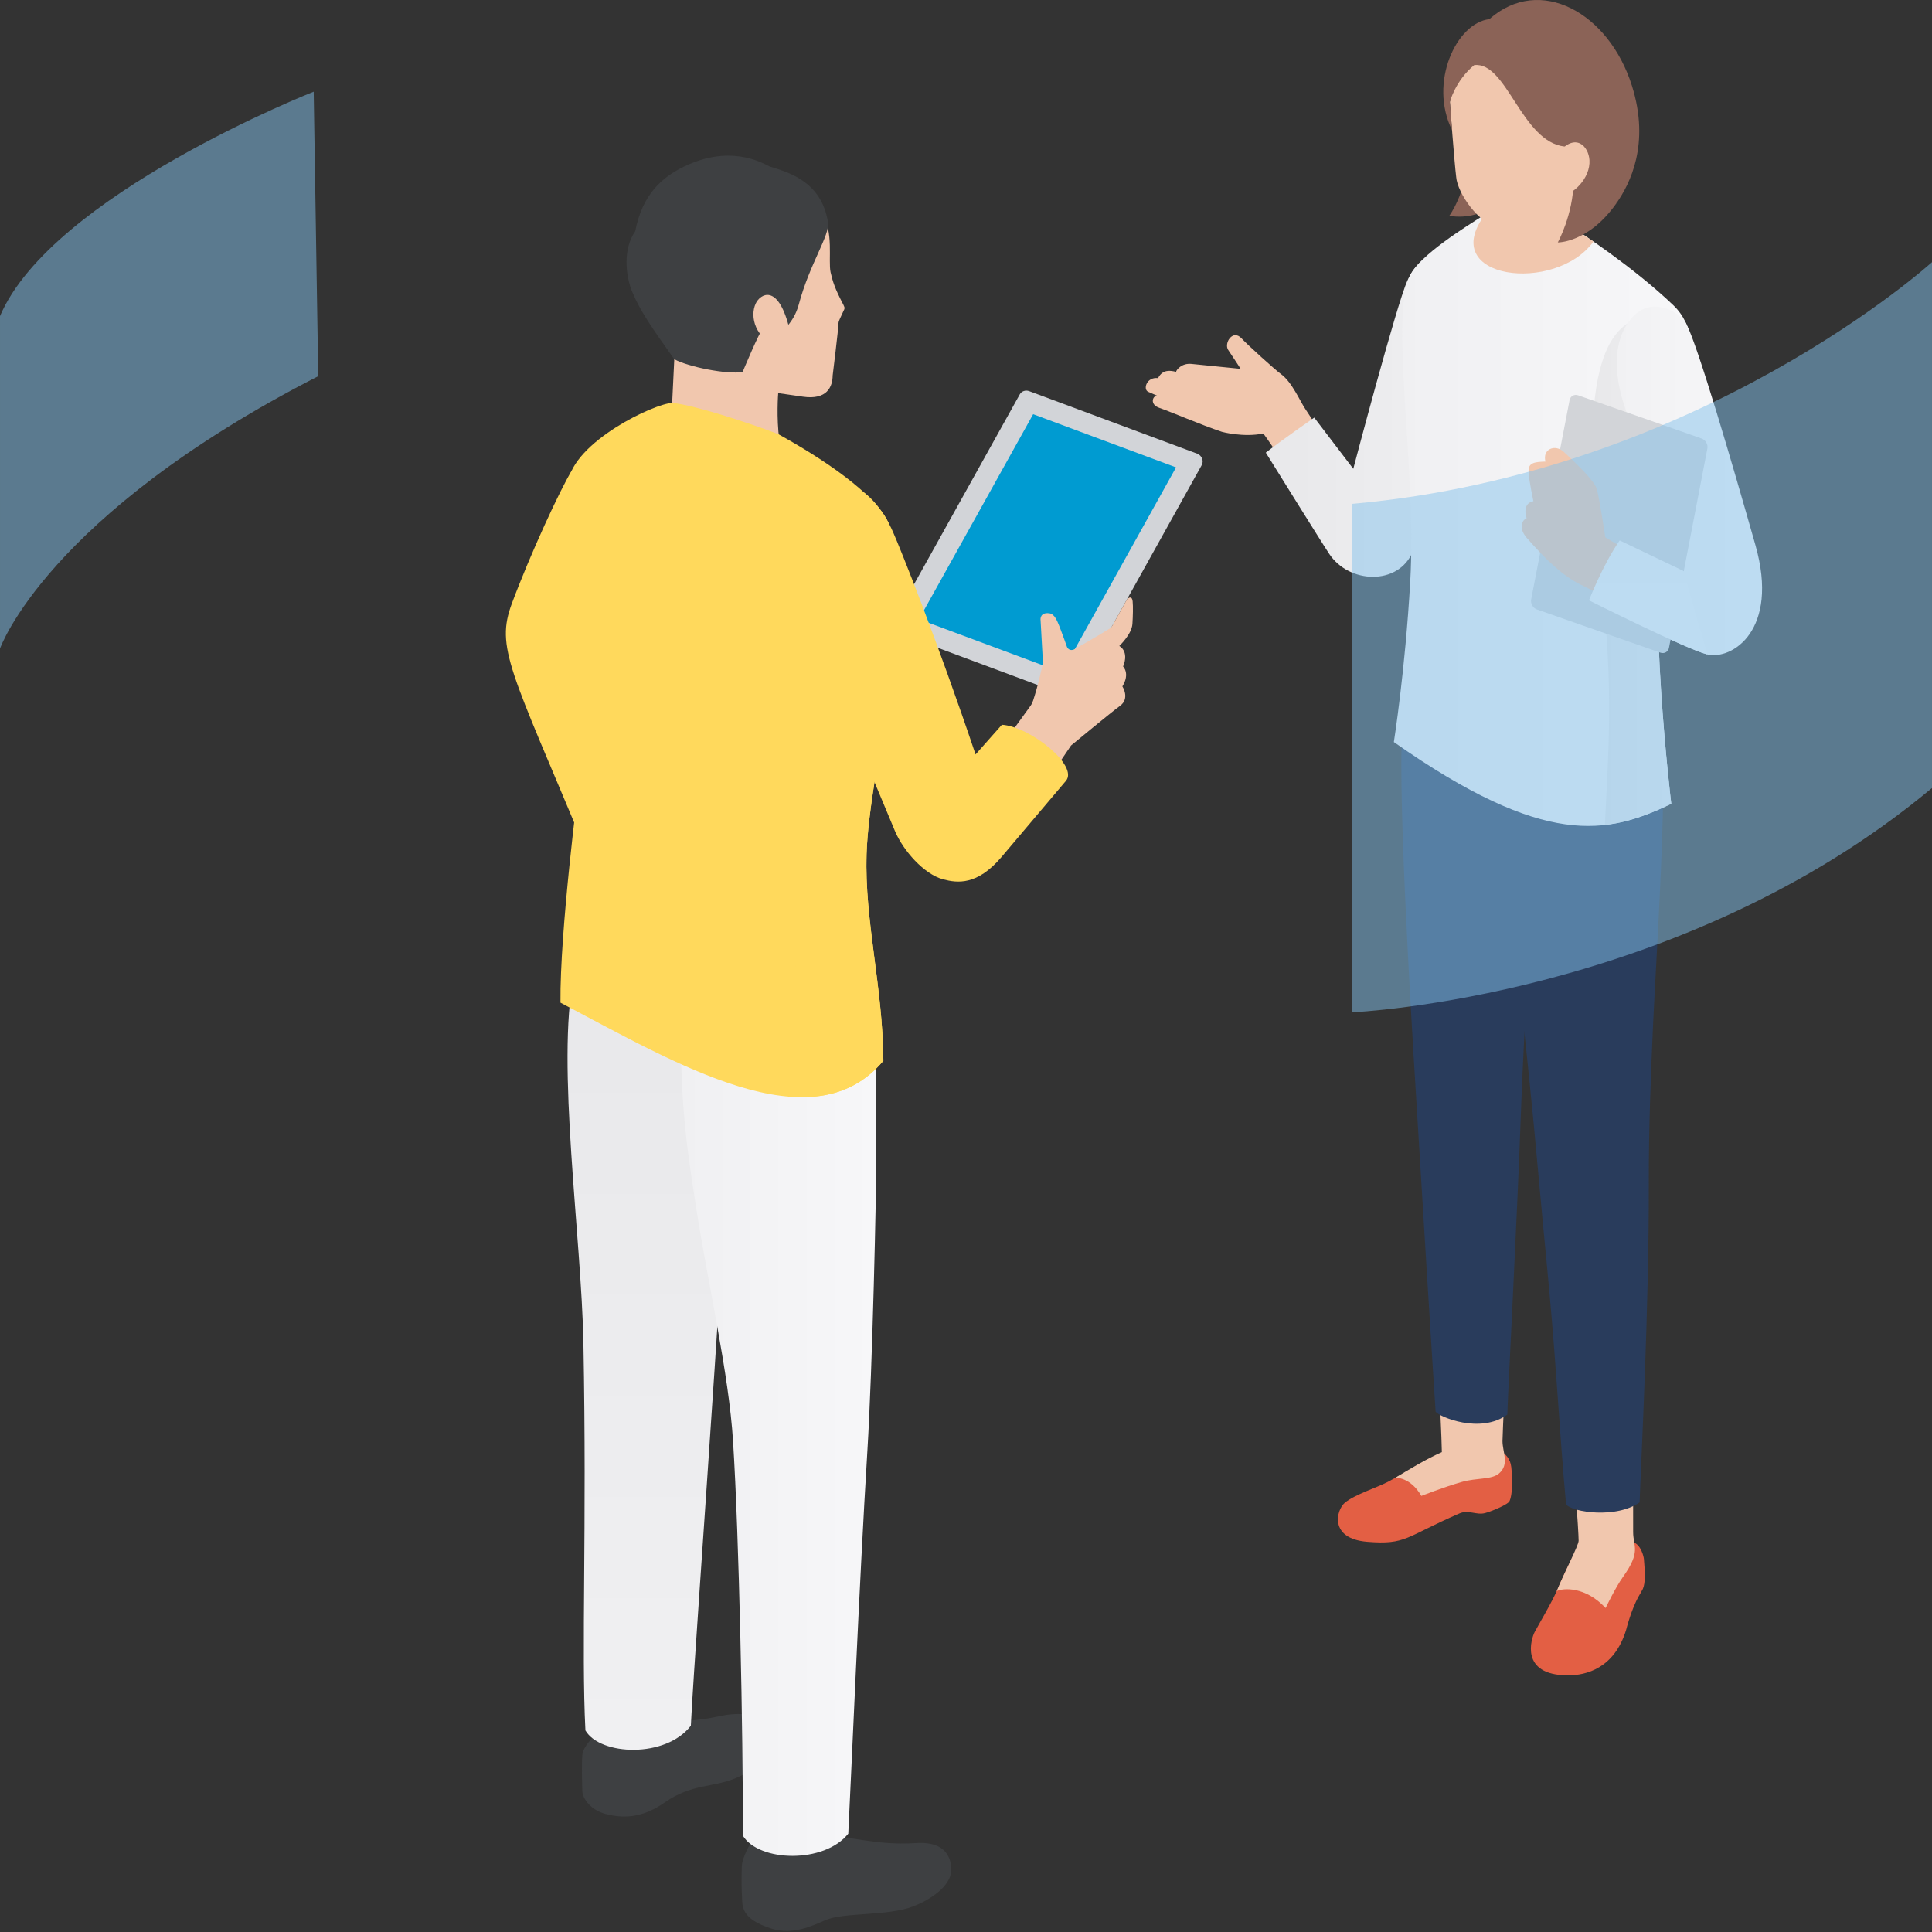 <svg width="179" height="179" viewBox="0 0 179 179" fill="none" xmlns="http://www.w3.org/2000/svg"><rect x="0" y="0" width="179" height="179" fill="#333333" stroke="none"/><g style="mix-blend-mode:multiply" opacity="0.5"><path d="M29.484 34.852L29.064 8.494C29.064 8.494 4.782 18.046 0.001 29.284L0.001 60.09C0.001 60.09 4.273 47.778 29.484 34.852Z" fill="#84C2EB"/></g><path fill-rule="evenodd" clip-rule="evenodd" d="M120.969 37.943C120.478 37.246 119.73 35.423 118.693 34.666C118.118 34.247 115.61 31.978 115.027 31.349C114.209 30.469 113.386 31.797 113.788 32.417C114.001 32.746 114.93 34.121 114.936 34.173C114.936 34.173 111.34 33.817 110.39 33.717C109.499 33.625 109 34.253 108.959 34.45C108.48 34.331 107.728 34.18 107.294 35.033C106.231 34.896 105.877 36.077 106.38 36.299C106.591 36.391 107.17 36.649 107.193 36.66C106.781 36.685 106.51 37.476 107.4 37.784C108.546 38.182 111.235 39.351 113.205 40.008C113.222 40.014 115.203 40.546 117.032 40.167C117.107 40.151 119.796 44.212 119.864 44.215L122.967 41.11C122.967 41.11 121.458 38.639 120.968 37.941L120.969 37.943Z" fill="#F1C7AE"/><path fill-rule="evenodd" clip-rule="evenodd" d="M130.863 51.171C129.525 54.246 125.013 54.093 123.161 51.328C122.455 50.273 117.276 41.937 117.276 41.937C119.007 40.595 121.765 38.692 121.765 38.692L125.382 43.437C125.382 43.437 129.394 28.199 130.392 26.005C131.581 23.388 134.122 22.594 135.666 23.411C137.713 24.494 138.495 26.645 137.895 28.998C137.194 31.742 132.055 48.428 130.862 51.171H130.863Z" fill="url(#paint0_linear_2376_26898)"/><path d="M133.786 134.538C132.072 135.159 130.877 136.086 128.587 137.294C127.605 137.812 125.501 138.472 124.596 139.233C123.794 139.907 123.126 142.559 126.676 142.847C130.291 143.142 130.199 142.396 135.221 140.218C136.051 139.858 136.79 140.392 137.576 140.19C138.078 140.061 139.385 139.533 139.781 139.184C140.036 138.958 140.21 137.56 140.018 135.919C139.929 135.159 139.511 134.701 138.87 134.313C137.597 134.185 135.73 133.681 133.788 134.536L133.786 134.538Z" fill="#E35F44"/><path d="M139.691 116.742L132.671 114.047C132.703 116.009 133.573 132.405 133.587 134.538C132.124 135.187 130.569 136.136 129.278 136.915C129.278 136.915 130.664 136.814 131.689 138.598C131.689 138.598 133.709 137.796 135.418 137.307C136.842 136.899 138.192 137.111 138.884 136.514C139.869 135.666 139.21 134.549 139.205 133.518C139.297 130.11 139.934 120.458 139.691 116.742Z" fill="#F1C7AE"/><path fill-rule="evenodd" clip-rule="evenodd" d="M146.235 143.229C146.235 143.229 145.12 145.302 144.346 147.151C143.825 148.394 142.521 150.567 142.176 151.229C141.892 151.776 140.743 155.204 145.258 155.222C146.972 155.229 149.564 154.559 150.655 151.029C150.68 150.953 151.117 149.137 151.849 147.855C151.904 147.758 152.174 147.299 152.213 147.203C152.449 146.653 152.422 145.719 152.306 144.429C152.29 144.251 152.053 143.118 151.298 142.872C147.857 141.759 147.386 141.778 146.234 143.23L146.235 143.229Z" fill="#E35F44"/><path d="M144.232 147.414C144.877 145.809 146.26 143.179 146.26 142.748C146.26 140.908 144.492 119.105 144.492 119.105L151.299 120.859C151.299 120.859 151.311 133.845 151.311 141.947C151.311 143.307 152.078 143.725 150.348 146.133C149.684 147.056 148.76 148.983 148.76 148.983C146.884 146.969 144.835 147.122 144.231 147.412L144.232 147.414Z" fill="#F1C7AE"/><path d="M130.137 64.163C130.117 64.534 130.087 64.968 130.053 65.459C129.982 66.473 129.892 67.735 129.855 69.182C129.638 77.481 131.163 100.865 131.258 102.517C131.566 107.782 132.846 128.433 133.01 130.793C133.331 131.263 137.149 132.898 139.655 131.059C139.668 129.813 140.585 112.44 140.894 103.588C141.207 94.613 141.853 85.712 142.269 78.559C142.641 72.166 142.557 67.026 142.52 64.926L134.025 61.023L130.139 64.161L130.137 64.163Z" fill="#293C5C"/><path d="M143.82 65.308L139.849 65.808L137.15 71.916C137.174 74.633 139.355 80.342 139.584 81.526C140.33 87.067 141.617 98.588 142.488 108.342C143.111 115.326 143.654 120.14 144.134 126.837C144.509 132.065 144.832 136.597 145.096 139.39C145.73 140.123 149.734 140.714 151.911 139.195C152.047 135.17 152.785 121.421 152.76 109.703C152.748 104.323 152.967 99.3 153.141 95.266C153.194 94.093 153.287 92.369 153.395 90.358C153.713 84.468 154.196 75.568 154.066 71.618C153.959 68.38 146.751 65.995 143.82 65.307V65.308Z" fill="#293C5C"/><path fill-rule="evenodd" clip-rule="evenodd" d="M136.071 14.637L140.311 17.17C137.721 20.859 134.283 19.984 134.283 19.984C134.283 19.984 135.726 18.046 136.071 14.637Z" fill="#8B6357"/><path fill-rule="evenodd" clip-rule="evenodd" d="M137.594 19.867C140.78 20.481 144.232 21.739 146.147 21.375C146.147 21.375 151.271 24.674 155.049 28.295C158.828 31.916 155.76 39.733 154.16 47.653C152.559 55.572 154.844 74.47 154.844 74.47C148.917 77.316 143.16 78.602 129.14 68.751C129.14 68.751 130.19 62.142 130.658 53.883C131.26 43.272 128.746 29.489 130.629 25.541C131.538 23.634 135.785 21.012 137.594 19.869V19.867Z" fill="url(#paint1_linear_2376_26898)"/><path d="M137.595 19.869L137.561 15.227L146.017 15.962L146.148 21.377C146.148 21.377 146.921 21.89 147.635 22.381C144.122 27.245 133.054 25.9 137.593 19.869H137.595Z" fill="#F1C7AE"/><path d="M154.161 47.654C155.619 40.433 158.21 34.169 156.151 29.869C154.239 29.398 152.515 29.101 152.066 29.302C149.837 30.294 145.722 31.824 148.36 53.892C149.56 63.94 148.969 70.179 148.691 76.426C150.925 76.174 152.878 75.415 154.843 74.471C154.843 74.471 152.559 55.575 154.159 47.656L154.161 47.654Z" fill="url(#paint2_linear_2376_26898)"/><path d="M156.24 30.015C157.295 31.985 160.523 43.035 162.642 50.509C164.887 58.428 160.443 61.175 158.175 60.631C156.325 60.188 147.22 55.627 147.22 55.627C147.22 55.627 148.47 52.381 150.063 50.073L156.001 52.912C156.001 52.912 151.41 40.513 150.475 37.497C150.428 37.345 148.457 32.066 151.455 29.178C153.164 27.533 155.634 28.882 156.241 30.016L156.24 30.015Z" fill="url(#paint3_linear_2376_26898)"/><path d="M154.632 60.015C154.559 60.392 154.199 60.596 153.833 60.468L142.396 56.465C142.029 56.336 141.789 55.923 141.861 55.544L145.42 37.081C145.492 36.704 145.853 36.499 146.219 36.629L157.655 40.631C158.023 40.76 158.263 41.173 158.19 41.552L154.632 60.015Z" fill="#D2D4D8"/><path d="M148.73 49.785C148.73 49.785 148.202 46.207 147.935 45.288C147.694 44.461 145.575 42.503 144.869 41.853C144.104 41.148 142.887 41.567 143.183 42.765C142.251 42.799 141.574 42.835 141.621 43.686C141.678 44.712 142.069 46.375 142.068 46.437C141.462 46.536 141.15 47.097 141.439 48.004C141.151 48.103 140.547 48.806 141.478 49.862C143.026 51.618 144.774 53.448 146.789 54.329C147.698 54.812 150.841 56.406 150.841 56.406L151.855 51.663L148.731 49.783L148.73 49.785Z" fill="#F1C7AE"/><path fill-rule="evenodd" clip-rule="evenodd" d="M142.939 4.64L135.496 4.6L134.328 9.44C134.328 9.44 134.748 15.076 134.917 16.413C135.03 17.853 136.996 20.828 139.013 21.118C140.53 21.336 143.145 19.536 144.795 18.127L146.543 13.737L147.027 9.241L142.939 4.639V4.64Z" fill="#F1C7AE"/><path fill-rule="evenodd" clip-rule="evenodd" d="M137.988 1.772C142.68 -2.369 149.071 1.178 151.202 7.956C152.892 13.336 151.028 17.025 149.76 18.83L145.04 13.816L144.97 13.578C140.962 13.147 139.61 5.669 136.584 6.032C134.843 7.458 134.33 9.442 134.33 9.442L134.533 12.065C132.348 7.638 134.931 2.13 137.988 1.774V1.772Z" fill="#8B6357"/><path d="M150.062 50.07L156 52.91L158.174 60.628C156.324 60.185 147.218 55.624 147.218 55.624C147.218 55.624 148.47 52.378 150.062 50.07Z" fill="url(#paint4_linear_2376_26898)"/><path fill-rule="evenodd" clip-rule="evenodd" d="M145.798 16.802C145.829 15.033 146.391 13.863 146.391 13.863L149.76 18.833C147.172 22.521 144.33 22.461 144.33 22.461C144.33 22.461 145.743 19.92 145.797 16.802H145.798Z" fill="#8B6357"/><path d="M144.422 14.114C145.988 12.267 147.18 13.548 147.263 14.83C147.368 16.475 145.769 18.143 144.331 18.25L144.422 14.114Z" fill="#F1C7AE"/><path d="M55.122 160.797C55.122 160.797 54.035 161.751 53.956 162.585C53.877 163.419 53.929 165.304 53.956 165.981C53.98 166.597 54.681 167.694 56.126 168.071C58.119 168.591 59.819 168.23 61.571 167.008C64.159 165.203 66.073 165.661 68.266 164.702C69.707 164.073 71.296 162.861 71.606 161.915C71.973 160.794 71.159 157.991 66.532 159.032C63.714 159.666 59.391 159.618 59.305 159.643L55.124 160.798L55.122 160.797Z" fill="#3E4042"/><path d="M84.895 170.762C80.898 171.019 78.618 169.987 76.635 170.209C75.992 170.282 69.595 170.685 69.595 170.685C69.595 170.685 68.758 172.035 68.728 172.931C68.682 174.325 68.716 175.126 68.751 175.846C68.788 176.573 68.633 177.799 71.502 178.696C73.449 179.306 75.22 178.444 76.474 177.903C78.19 177.16 82.243 177.543 84.599 176.632C86.255 175.992 88.078 174.739 88.131 173.316C88.149 172.815 88.129 170.554 84.895 170.763V170.762Z" fill="#3E4042"/><path d="M76.133 19.77C77.278 21.441 76.715 24.112 76.953 25.224C77.156 26.091 77.332 26.699 78.145 28.247C78.309 28.559 78.24 28.618 78.169 28.768C77.829 29.49 77.691 29.782 77.689 29.902C77.678 30.52 77.146 34.79 77.146 34.79C77.139 35.83 76.621 37.074 74.399 36.754L72.1 36.422C72.1 36.422 71.915 38.683 72.211 40.803L62.174 39.434L62.557 31.536L76.133 19.77Z" fill="#F1C7AE"/><path fill-rule="evenodd" clip-rule="evenodd" d="M58.851 21.434C59.523 17.983 61.358 16.407 63.392 15.426C67.569 13.412 70.414 14.973 71.323 15.431C73.158 15.995 76.105 16.848 76.71 20.576C76.91 21.811 75.051 24.316 74.001 28.229C73.537 29.96 72.324 30.788 72.324 30.788C71.203 28.351 71.627 29.482 70.701 30.401C70.342 30.759 68.802 34.471 68.802 34.471C67.314 34.703 63.751 33.986 62.469 33.281C60.49 30.495 59.351 28.885 58.602 27.108C57.939 25.534 57.708 23.061 58.85 21.434H58.851Z" fill="#3E4042"/><path d="M70.023 28.109C70.44 27.236 72.036 26.255 73.076 30.218L72.185 32.131C69.984 31.436 69.434 29.342 70.023 28.109Z" fill="#F1C7AE"/><path fill-rule="evenodd" clip-rule="evenodd" d="M52.979 43.594C51.923 45.303 49.121 51.346 47.425 55.911C45.911 59.987 47.258 61.984 54.294 78.815L60.455 81.829L52.979 43.594Z" fill="#FFD95C"/><path fill-rule="evenodd" clip-rule="evenodd" d="M53.158 87.169V90.465C51.522 98.577 53.869 114.543 54.054 124.448C54.379 141.866 53.853 152.819 54.239 160.325C55.611 162.665 61.682 162.913 64.007 159.886C64.43 151.15 68.184 102.331 67.843 93.843L61.068 90.585L57.237 87.239L53.159 87.168L53.158 87.169Z" fill="url(#paint5_linear_2376_26898)"/><path fill-rule="evenodd" clip-rule="evenodd" d="M63.068 93.111L81.193 96.137V107.066C81.193 110.433 80.834 126.756 80.362 134.429C79.614 146.539 78.839 165.144 78.593 169.892C76.368 172.682 70.329 172.525 68.828 170.081C68.846 160.472 68.484 142.516 67.918 133.539C67.518 127.202 65.645 119.228 64.5 111.905C63.531 105.703 63.007 102.118 63.07 93.113L63.068 93.111Z" fill="url(#paint6_linear_2376_26898)"/><path fill-rule="evenodd" clip-rule="evenodd" d="M53.632 72.591C52.912 65.611 52.011 50.036 52.613 44.73C53.137 40.901 60.709 37.343 62.304 37.332C64.22 37.509 69.177 39.103 72.097 40.216C75.945 42.334 81.252 45.76 82.393 48.627C85.15 55.561 80.546 70.891 80.287 79.126C80.093 85.349 81.791 91.373 81.844 98.277C75.262 106.143 62.679 98.545 51.928 92.897C51.854 86.259 53.632 72.59 53.632 72.59V72.591Z" fill="#FFD95C"/><path d="M81.844 98.279C81.791 91.373 80.091 85.352 80.287 79.128C80.546 70.892 85.15 55.563 82.393 48.63C82.05 47.765 81.323 46.85 80.377 45.936C75.138 45.709 69.7 47.36 73.823 66.504C76.378 78.368 73.095 86.466 73.03 101.595C73.238 101.613 73.461 101.626 73.692 101.636C73.705 101.636 73.719 101.636 73.732 101.637C73.942 101.645 74.162 101.648 74.388 101.65C77.281 101.629 79.84 100.673 81.844 98.279Z" fill="#FFD95C"/><path d="M98.749 64.435L83.195 58.645C82.753 58.481 82.548 57.97 82.765 57.58L94.481 36.54C94.648 36.24 95.014 36.114 95.355 36.24L110.909 42.029C111.35 42.193 111.556 42.705 111.339 43.094L99.623 64.135C99.455 64.435 99.089 64.561 98.749 64.435Z" fill="#D2D4D8"/><path d="M95.721 38.377L108.961 43.304L98.386 62.297L85.145 57.37L95.721 38.377Z" fill="#009BD1"/><path d="M99.571 60.143C99.571 60.143 101.864 58.833 102.85 58.213C102.993 58.123 103.157 57.788 103.179 57.748L104.422 55.516C104.422 55.516 104.869 55.053 104.94 55.72C104.99 56.178 104.963 57.129 104.919 57.811C104.856 58.768 103.701 59.85 103.701 59.85C103.701 59.85 104.646 60.296 104.055 61.753C104.055 61.753 104.726 62.392 103.989 63.596C103.989 63.596 104.726 64.714 103.758 65.408C103.026 65.933 99.233 69.07 99.233 69.07L96.506 73.102L92.046 70.131L95.48 65.39C95.682 65.116 95.777 64.72 95.879 64.393C96.066 63.8 96.327 62.785 96.554 61.759C96.625 61.435 96.635 61.097 96.594 60.762L96.412 57.494C96.412 57.494 96.285 56.819 97.032 56.806C97.613 56.795 97.84 57.214 98.213 58.181C98.532 59.005 98.853 59.927 98.853 59.927C98.853 59.927 99.032 60.408 99.567 60.143H99.571Z" fill="#F1C7AE"/><path fill-rule="evenodd" clip-rule="evenodd" d="M90.386 69.901L92.826 67.147C95.431 67.316 99.96 70.941 98.758 72.345C98.758 72.345 93.515 78.552 92.765 79.431C90.523 82.05 88.702 81.821 87.373 81.467C85.609 80.996 83.684 78.815 82.917 76.995C81.995 74.805 77.584 64.175 74.857 57.865C73.08 53.756 71.052 47.351 76.115 45.155C79.776 43.568 82.046 47.739 82.715 49.236C83.401 50.774 86.793 59.231 90.386 69.9V69.901Z" fill="#FFD95C"/><g style="mix-blend-mode:multiply" opacity="0.5"><path d="M178.998 73.01C155.66 92.491 125.296 93.786 125.296 93.786V46.68C157.531 43.806 178.998 24.289 178.998 24.289V73.01Z" fill="#84C2EB"/></g><defs><linearGradient id="paint0_linear_2376_26898" x1="138.094" y1="38.271" x2="117.277" y2="38.271" gradientUnits="userSpaceOnUse"><stop stop-color="#F0F0F2"/><stop offset="1" stop-color="#E8E8EA"/></linearGradient><linearGradient id="paint1_linear_2376_26898" x1="156.859" y1="48.195" x2="129.14" y2="48.195" gradientUnits="userSpaceOnUse"><stop stop-color="#F7F7F9"/><stop offset="1" stop-color="#F0F0F2"/></linearGradient><linearGradient id="paint2_linear_2376_26898" x1="156.916" y1="52.833" x2="147.507" y2="52.833" gradientUnits="userSpaceOnUse"><stop stop-color="#F0F0F2"/><stop offset="1" stop-color="#E8E8EA"/></linearGradient><linearGradient id="paint3_linear_2376_26898" x1="163.258" y1="44.553" x2="147.218" y2="44.553" gradientUnits="userSpaceOnUse"><stop stop-color="#F7F7F9"/><stop offset="1" stop-color="#F0F0F2"/></linearGradient><linearGradient id="paint4_linear_2376_26898" x1="152.697" y1="60.701" x2="152.697" y2="29.319" gradientUnits="userSpaceOnUse"><stop stop-color="#F7F7F9"/><stop offset="1" stop-color="#F0F0F2"/></linearGradient><linearGradient id="paint5_linear_2376_26898" x1="60.222" y1="162.12" x2="60.222" y2="87.169" gradientUnits="userSpaceOnUse"><stop stop-color="#F0F0F2"/><stop offset="1" stop-color="#E8E8EA"/></linearGradient><linearGradient id="paint6_linear_2376_26898" x1="81.193" y1="132.53" x2="63.064" y2="132.53" gradientUnits="userSpaceOnUse"><stop stop-color="#F7F7F9"/><stop offset="1" stop-color="#F0F0F2"/></linearGradient></defs></svg>